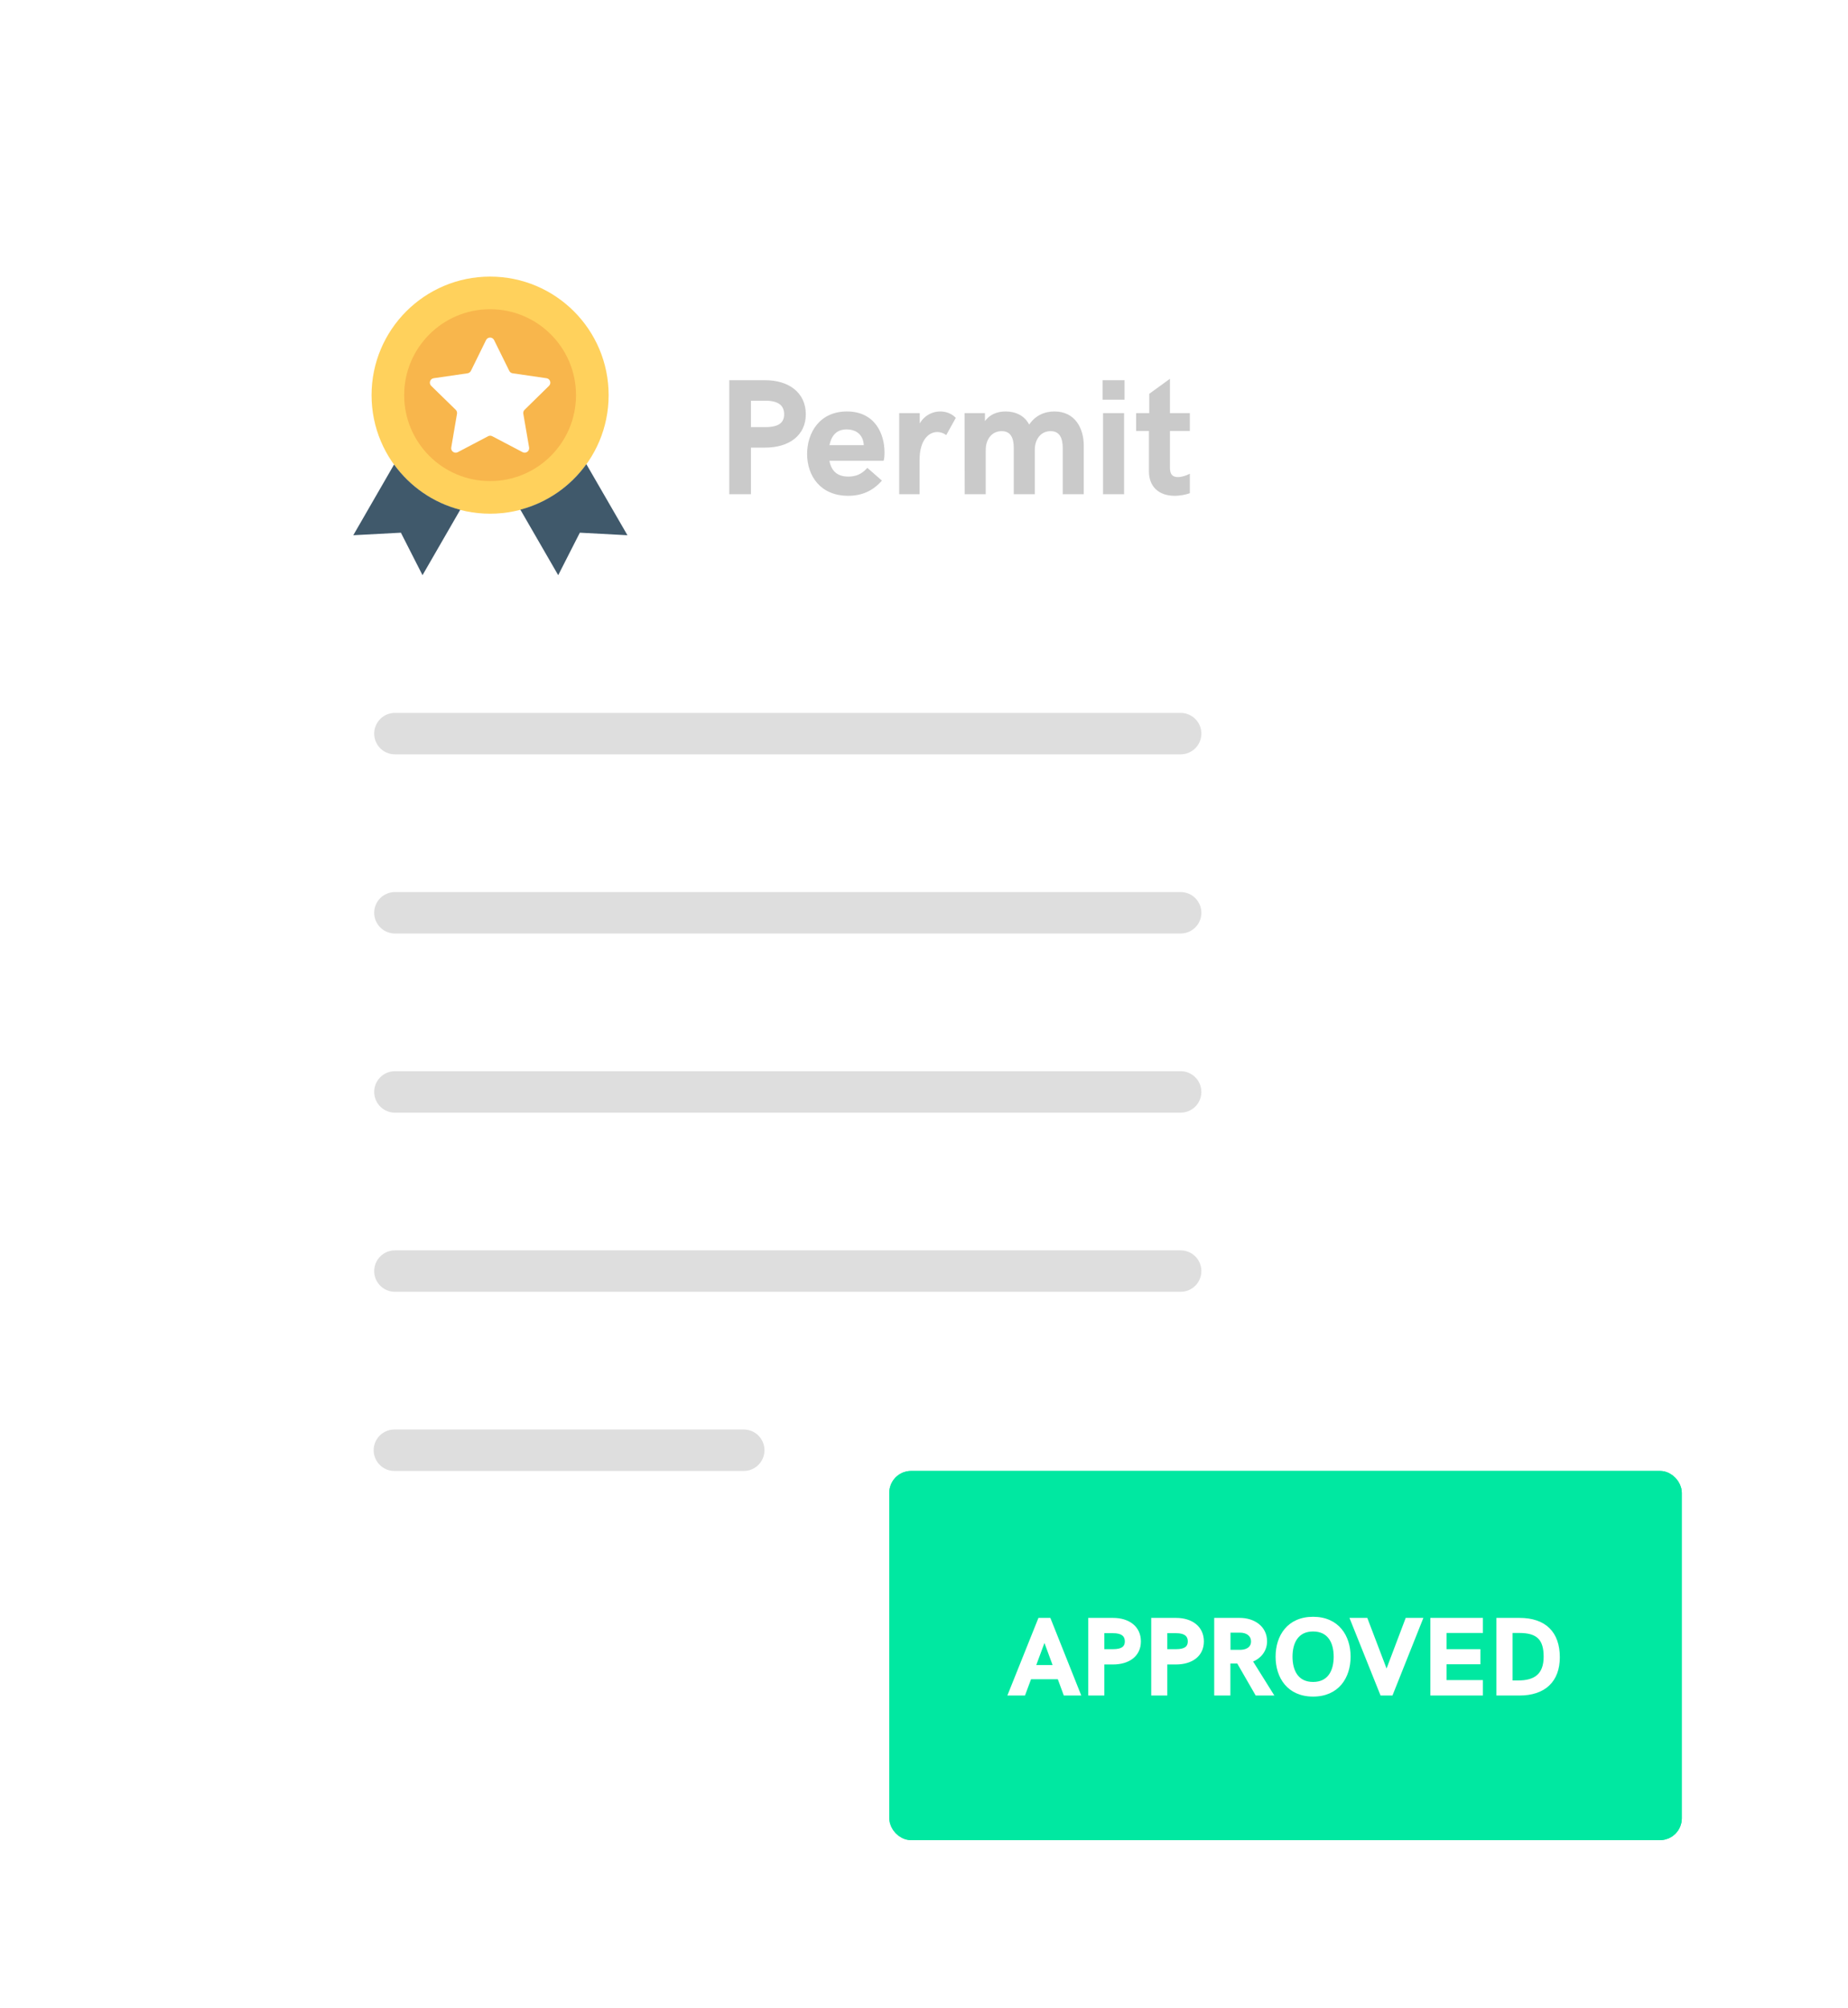 <?xml version="1.0" encoding="utf-8"?>
<svg width="451" height="490" viewBox="0 0 451 490" fill="none" xmlns="http://www.w3.org/2000/svg">
<g filter="url(#filter0_d)">
<rect x="40.853" y="41" width="300.701" height="372.169" rx="17.23" fill="white"/>
</g>
<path d="M178.177 120.392L183.067 120.392L183.067 109.021L186.773 109.021C192.361 109.021 196.456 106.207 196.456 101.085C196.456 95.904 192.361 92.974 186.773 92.974L178.177 92.974L178.177 120.392ZM183.067 104.422L183.067 97.573L186.773 97.573C190.111 97.573 191.566 98.853 191.566 101.085C191.566 103.258 190.149 104.422 186.773 104.422L183.067 104.422ZM206.992 120.78C210.252 120.78 212.833 119.635 214.948 117.287L211.688 114.435C210.33 115.948 208.778 116.492 207.031 116.492C203.985 116.492 202.588 114.784 202.18 112.242L215.491 112.242C215.588 111.971 215.666 111.175 215.666 110.379C215.666 106.052 213.473 100.6 206.682 100.6C200.123 100.6 197.174 105.722 197.174 110.768C197.174 115.987 200.317 120.78 206.992 120.78ZM202.18 108.827C202.626 106.402 203.849 104.577 206.643 104.577C208.7 104.577 210.369 105.606 210.854 107.605C210.97 107.993 211.009 108.4 211.009 108.827L202.18 108.827ZM219.644 120.392L224.223 120.392L224.223 112.203C224.223 107.275 226.533 105.218 228.745 105.218C229.501 105.218 230.219 105.451 230.86 105.878L233.014 101.997C232.082 101.046 230.743 100.6 229.463 100.6C227.289 100.6 225.097 101.919 224.262 104.267L224.262 101.007L219.644 101.007L219.644 120.392ZM235.633 120.392L240.368 120.392L240.368 109.739C240.368 107.158 241.881 105.004 244.462 105.004C246.888 105.004 247.606 106.925 247.606 109.273L247.606 120.392L252.34 120.392L252.34 109.739C252.34 107.158 253.835 105.004 256.396 105.004C258.841 105.004 259.559 106.964 259.559 109.351L259.559 120.392L264.294 120.392L264.294 108.749C264.294 104.655 262.276 100.6 257.347 100.6C254.999 100.6 252.69 101.512 251.137 104.015C249.993 101.434 247.606 100.6 245.413 100.6C243.434 100.6 241.435 101.279 240.174 103.433L240.174 101.007L235.594 101.007L235.633 120.392ZM269.281 97.34L274.248 97.34L274.248 92.974L269.281 92.974L269.281 97.34ZM269.397 120.392L274.132 120.392L274.132 101.007L269.397 101.007L269.397 120.392ZM286.647 120.78C288.064 120.78 289.461 120.47 290.179 120.198L290.179 115.91C289.539 116.22 288.471 116.608 287.482 116.608C286.24 116.608 285.328 116.065 285.328 114.202L285.328 104.966L290.179 104.966L290.179 101.007L285.328 101.007L285.328 92.818L280.671 96.195L280.671 101.007L277.469 101.007L277.469 104.966L280.593 104.966L280.593 115.036C280.593 118.568 282.864 120.78 286.647 120.78Z" fill="#CACACA"/>
<path d="M178.177 120.392L177.978 120.392L177.978 120.591L178.177 120.591L178.177 120.392ZM183.067 120.392L183.067 120.591L183.265 120.591L183.265 120.392L183.067 120.392ZM183.067 109.021L183.067 108.822L182.868 108.822L182.868 109.021L183.067 109.021ZM178.177 92.974L178.177 92.775L177.978 92.775L177.978 92.974L178.177 92.974ZM183.067 104.422L182.868 104.422L182.868 104.621L183.067 104.621L183.067 104.422ZM183.067 97.573L183.067 97.374L182.868 97.374L182.868 97.573L183.067 97.573ZM178.177 120.591L183.067 120.591L183.067 120.193L178.177 120.193L178.177 120.591ZM183.265 120.392L183.265 109.021L182.868 109.021L182.868 120.392L183.265 120.392ZM183.067 109.22L186.773 109.22L186.773 108.822L183.067 108.822L183.067 109.22ZM186.773 109.22C189.598 109.22 192.066 108.509 193.832 107.131C195.604 105.748 196.654 103.705 196.654 101.085L196.257 101.085C196.257 103.587 195.26 105.513 193.588 106.817C191.91 108.126 189.536 108.822 186.773 108.822L186.773 109.22ZM196.654 101.085C196.654 98.436 195.605 96.351 193.834 94.931C192.068 93.516 189.6 92.775 186.773 92.775L186.773 93.172C189.535 93.172 191.908 93.897 193.586 95.241C195.259 96.582 196.257 98.552 196.257 101.085L196.654 101.085ZM186.773 92.775L178.177 92.775L178.177 93.172L186.773 93.172L186.773 92.775ZM177.978 92.974L177.978 120.392L178.375 120.392L178.375 92.974L177.978 92.974ZM183.265 104.422L183.265 97.573L182.868 97.573L182.868 104.422L183.265 104.422ZM183.067 97.771L186.773 97.771L186.773 97.374L183.067 97.374L183.067 97.771ZM186.773 97.771C188.422 97.771 189.569 98.088 190.3 98.649C191.021 99.203 191.367 100.016 191.367 101.085L191.765 101.085C191.765 99.922 191.383 98.979 190.542 98.334C189.711 97.697 188.462 97.374 186.773 97.374L186.773 97.771ZM191.367 101.085C191.367 102.124 191.032 102.891 190.319 103.408C189.593 103.934 188.445 104.224 186.773 104.224L186.773 104.621C188.477 104.621 189.726 104.328 190.552 103.729C191.392 103.121 191.765 102.219 191.765 101.085L191.367 101.085ZM186.773 104.224L183.067 104.224L183.067 104.621L186.773 104.621L186.773 104.224ZM214.948 117.287L215.096 117.42L215.231 117.271L215.079 117.138L214.948 117.287ZM211.688 114.435L211.819 114.285L211.671 114.156L211.54 114.302L211.688 114.435ZM202.18 112.242L202.18 112.044L201.947 112.044L201.984 112.274L202.18 112.242ZM215.491 112.242L215.491 112.441L215.632 112.441L215.679 112.309L215.491 112.242ZM202.18 108.827L201.985 108.791L201.941 109.026L202.18 109.026L202.18 108.827ZM210.854 107.605L210.66 107.652L210.664 107.662L210.854 107.605ZM211.009 108.827L211.009 109.026L211.208 109.026L211.208 108.827L211.009 108.827ZM206.992 120.979C210.307 120.979 212.942 119.811 215.096 117.42L214.801 117.154C212.724 119.46 210.197 120.581 206.992 120.581L206.992 120.979ZM215.079 117.138L211.819 114.285L211.557 114.584L214.817 117.437L215.079 117.138ZM211.54 114.302C210.224 115.769 208.728 116.293 207.031 116.293L207.031 116.691C208.827 116.691 210.436 116.128 211.836 114.568L211.54 114.302ZM207.031 116.293C205.547 116.293 204.489 115.878 203.753 115.176C203.014 114.472 202.576 113.456 202.376 112.211L201.984 112.274C202.192 113.571 202.656 114.679 203.479 115.464C204.305 116.252 205.469 116.691 207.031 116.691L207.031 116.293ZM202.18 112.441L215.491 112.441L215.491 112.044L202.18 112.044L202.18 112.441ZM215.679 112.309C215.736 112.147 215.782 111.858 215.813 111.526C215.845 111.187 215.865 110.783 215.865 110.379L215.467 110.379C215.467 110.771 215.448 111.163 215.417 111.489C215.386 111.822 215.344 112.066 215.304 112.175L215.679 112.309ZM215.865 110.379C215.865 108.187 215.31 105.697 213.881 103.749C212.445 101.793 210.139 100.401 206.682 100.401L206.682 100.798C210.016 100.798 212.202 102.133 213.561 103.984C214.926 105.845 215.467 108.245 215.467 110.379L215.865 110.379ZM206.682 100.401C203.345 100.401 200.91 101.707 199.314 103.666C197.722 105.62 196.975 108.209 196.975 110.768L197.372 110.768C197.372 108.281 198.1 105.786 199.622 103.917C201.14 102.054 203.46 100.798 206.682 100.798L206.682 100.401ZM196.975 110.768C196.975 113.415 197.772 115.968 199.43 117.862C201.092 119.76 203.603 120.979 206.992 120.979L206.992 120.581C203.706 120.581 201.308 119.404 199.729 117.6C198.147 115.793 197.372 113.339 197.372 110.768L196.975 110.768ZM202.375 108.863C202.595 107.67 203.002 106.649 203.676 105.928C204.345 105.214 205.294 104.776 206.643 104.776L206.643 104.379C205.198 104.379 204.139 104.853 203.386 105.657C202.639 106.455 202.211 107.559 201.985 108.791L202.375 108.863ZM206.643 104.776C208.63 104.776 210.202 105.762 210.661 107.651L211.047 107.558C210.535 105.45 208.77 104.379 206.643 104.379L206.643 104.776ZM210.664 107.662C210.772 108.025 210.81 108.412 210.81 108.827L211.208 108.827C211.208 108.389 211.168 107.96 211.044 107.547L210.664 107.662ZM211.009 108.628L202.18 108.628L202.18 109.026L211.009 109.026L211.009 108.628ZM219.644 120.392L219.445 120.392L219.445 120.591L219.644 120.591L219.644 120.392ZM224.223 120.392L224.223 120.591L224.422 120.591L224.422 120.392L224.223 120.392ZM230.86 105.878L230.75 106.043L230.929 106.162L231.034 105.974L230.86 105.878ZM233.014 101.997L233.187 102.093L233.259 101.964L233.156 101.858L233.014 101.997ZM224.262 104.267L224.064 104.267L224.45 104.334L224.262 104.267ZM224.262 101.007L224.461 101.007L224.461 100.808L224.262 100.808L224.262 101.007ZM219.644 101.007L219.644 100.808L219.445 100.808L219.445 101.007L219.644 101.007ZM219.644 120.591L224.223 120.591L224.223 120.193L219.644 120.193L219.644 120.591ZM224.422 120.392L224.422 112.203L224.025 112.203L224.025 120.392L224.422 120.392ZM224.422 112.203C224.422 109.768 224.993 108.068 225.813 106.982C226.631 105.899 227.704 105.417 228.745 105.417L228.745 105.019C227.573 105.019 226.385 105.565 225.496 106.743C224.609 107.917 224.025 109.71 224.025 112.203L224.422 112.203ZM228.745 105.417C229.459 105.417 230.139 105.636 230.75 106.043L230.97 105.712C230.3 105.265 229.544 105.019 228.745 105.019L228.745 105.417ZM231.034 105.974L233.187 102.093L232.84 101.9L230.686 105.781L231.034 105.974ZM233.156 101.858C232.18 100.861 230.786 100.401 229.463 100.401L229.463 100.798C230.701 100.798 231.985 101.23 232.872 102.136L233.156 101.858ZM229.463 100.401C227.212 100.401 224.94 101.767 224.075 104.2L224.45 104.334C225.253 102.071 227.366 100.798 229.463 100.798L229.463 100.401ZM224.461 104.267L224.461 101.007L224.064 101.007L224.064 104.267L224.461 104.267ZM224.262 100.808L219.644 100.808L219.644 101.206L224.262 101.206L224.262 100.808ZM219.445 101.007L219.445 120.392L219.843 120.392L219.843 101.007L219.445 101.007ZM235.633 120.392L235.435 120.392L235.435 120.591L235.633 120.591L235.633 120.392ZM240.368 120.392L240.368 120.591L240.567 120.591L240.567 120.392L240.368 120.392ZM247.606 120.392L247.407 120.392L247.407 120.591L247.606 120.591L247.606 120.392ZM252.34 120.392L252.34 120.591L252.539 120.591L252.539 120.392L252.34 120.392ZM259.559 120.392L259.36 120.392L259.36 120.591L259.559 120.591L259.559 120.392ZM264.294 120.392L264.294 120.591L264.492 120.591L264.492 120.392L264.294 120.392ZM251.137 104.015L250.956 104.095L251.108 104.439L251.306 104.119L251.137 104.015ZM240.174 103.433L239.975 103.433L239.975 104.165L240.345 103.533L240.174 103.433ZM240.174 101.007L240.373 101.007L240.373 100.808L240.174 100.808L240.174 101.007ZM235.594 101.007L235.594 100.808L235.395 100.808L235.396 101.007L235.594 101.007ZM235.633 120.591L240.368 120.591L240.368 120.193L235.633 120.193L235.633 120.591ZM240.567 120.392L240.567 109.739L240.169 109.739L240.169 120.392L240.567 120.392ZM240.567 109.739C240.567 108.486 240.934 107.349 241.601 106.529C242.265 105.714 243.233 105.203 244.462 105.203L244.462 104.806C243.111 104.806 242.031 105.372 241.293 106.278C240.558 107.181 240.169 108.412 240.169 109.739L240.567 109.739ZM244.462 105.203C245.612 105.203 246.332 105.653 246.775 106.364C247.228 107.09 247.407 108.113 247.407 109.273L247.804 109.273C247.804 108.086 247.624 106.974 247.112 106.153C246.59 105.317 245.738 104.806 244.462 104.806L244.462 105.203ZM247.407 109.273L247.407 120.392L247.804 120.392L247.804 109.273L247.407 109.273ZM247.606 120.591L252.34 120.591L252.34 120.193L247.606 120.193L247.606 120.591ZM252.539 120.392L252.539 109.739L252.142 109.739L252.142 120.392L252.539 120.392ZM252.539 109.739C252.539 108.485 252.902 107.348 253.562 106.529C254.219 105.713 255.177 105.203 256.396 105.203L256.396 104.806C255.054 104.806 253.984 105.372 253.253 106.279C252.526 107.182 252.142 108.412 252.142 109.739L252.539 109.739ZM256.396 105.203C257.554 105.203 258.279 105.661 258.725 106.387C259.181 107.128 259.36 108.171 259.36 109.351L259.758 109.351C259.758 108.144 259.577 107.013 259.064 106.179C258.54 105.327 257.682 104.806 256.396 104.806L256.396 105.203ZM259.36 109.351L259.36 120.392L259.758 120.392L259.758 109.351L259.36 109.351ZM259.559 120.591L264.294 120.591L264.294 120.193L259.559 120.193L259.559 120.591ZM264.492 120.392L264.492 108.749L264.095 108.749L264.095 120.392L264.492 120.392ZM264.492 108.749C264.492 106.673 263.981 104.591 262.829 103.022C261.67 101.444 259.874 100.401 257.347 100.401L257.347 100.798C259.749 100.798 261.426 101.783 262.508 103.257C263.597 104.739 264.095 106.731 264.095 108.749L264.492 108.749ZM257.347 100.401C254.942 100.401 252.563 101.339 250.969 103.91L251.306 104.119C252.817 101.684 255.056 100.798 257.347 100.798L257.347 100.401ZM251.319 103.934C250.131 101.256 247.653 100.401 245.413 100.401L245.413 100.798C247.559 100.798 249.854 101.612 250.956 104.095L251.319 103.934ZM245.413 100.401C243.386 100.401 241.309 101.1 240.002 103.332L240.345 103.533C241.561 101.457 243.482 100.798 245.413 100.798L245.413 100.401ZM240.373 103.433L240.373 101.007L239.975 101.007L239.975 103.433L240.373 103.433ZM240.174 100.808L235.594 100.808L235.594 101.206L240.174 101.206L240.174 100.808ZM235.396 101.007L235.435 120.392L235.832 120.392L235.793 101.007L235.396 101.007ZM269.281 97.34L269.082 97.34L269.082 97.538L269.281 97.538L269.281 97.34ZM274.248 97.34L274.248 97.538L274.447 97.538L274.447 97.34L274.248 97.34ZM274.248 92.974L274.447 92.974L274.447 92.775L274.248 92.775L274.248 92.974ZM269.281 92.974L269.281 92.775L269.082 92.775L269.082 92.974L269.281 92.974ZM269.397 120.392L269.198 120.392L269.198 120.591L269.397 120.591L269.397 120.392ZM274.132 120.392L274.132 120.591L274.33 120.591L274.33 120.392L274.132 120.392ZM274.132 101.007L274.33 101.007L274.33 100.808L274.132 100.808L274.132 101.007ZM269.397 101.007L269.397 100.808L269.198 100.808L269.198 101.007L269.397 101.007ZM269.281 97.538L274.248 97.538L274.248 97.141L269.281 97.141L269.281 97.538ZM274.447 97.34L274.447 92.974L274.049 92.974L274.049 97.34L274.447 97.34ZM274.248 92.775L269.281 92.775L269.281 93.172L274.248 93.172L274.248 92.775ZM269.082 92.974L269.082 97.34L269.479 97.34L269.479 92.974L269.082 92.974ZM269.397 120.591L274.132 120.591L274.132 120.193L269.397 120.193L269.397 120.591ZM274.33 120.392L274.33 101.007L273.933 101.007L273.933 120.392L274.33 120.392ZM274.132 100.808L269.397 100.808L269.397 101.206L274.132 101.206L274.132 100.808ZM269.198 101.007L269.198 120.392L269.596 120.392L269.596 101.007L269.198 101.007ZM290.179 120.198L290.249 120.384L290.378 120.335L290.378 120.198L290.179 120.198ZM290.179 115.91L290.378 115.91L290.378 115.593L290.092 115.731L290.179 115.91ZM285.328 104.966L285.328 104.767L285.129 104.767L285.129 104.966L285.328 104.966ZM290.179 104.966L290.179 105.164L290.378 105.164L290.378 104.966L290.179 104.966ZM290.179 101.007L290.378 101.007L290.378 100.808L290.179 100.808L290.179 101.007ZM285.328 101.007L285.129 101.007L285.129 101.206L285.328 101.206L285.328 101.007ZM285.328 92.818L285.527 92.818L285.527 92.429L285.211 92.657L285.328 92.818ZM280.671 96.195L280.554 96.034L280.472 96.093L280.472 96.195L280.671 96.195ZM280.671 101.007L280.671 101.206L280.87 101.206L280.87 101.007L280.671 101.007ZM277.469 101.007L277.469 100.808L277.27 100.808L277.27 101.007L277.469 101.007ZM277.469 104.966L277.27 104.966L277.27 105.164L277.469 105.164L277.469 104.966ZM280.593 104.966L280.792 104.966L280.792 104.767L280.593 104.767L280.593 104.966ZM286.647 120.979C288.088 120.979 289.509 120.664 290.249 120.384L290.109 120.012C289.414 120.275 288.04 120.581 286.647 120.581L286.647 120.979ZM290.378 120.198L290.378 115.91L289.98 115.91L289.98 120.198L290.378 120.198ZM290.092 115.731C289.464 116.036 288.428 116.41 287.482 116.41L287.482 116.807C288.515 116.807 289.614 116.405 290.266 116.088L290.092 115.731ZM287.482 116.41C286.886 116.41 286.408 116.279 286.077 115.961C285.747 115.644 285.527 115.104 285.527 114.202L285.129 114.202C285.129 115.163 285.364 115.826 285.801 116.247C286.237 116.666 286.836 116.807 287.482 116.807L287.482 116.41ZM285.527 114.202L285.527 104.966L285.129 104.966L285.129 114.202L285.527 114.202ZM285.328 105.164L290.179 105.164L290.179 104.767L285.328 104.767L285.328 105.164ZM290.378 104.966L290.378 101.007L289.98 101.007L289.98 104.966L290.378 104.966ZM290.179 100.808L285.328 100.808L285.328 101.206L290.179 101.206L290.179 100.808ZM285.527 101.007L285.527 92.818L285.129 92.818L285.129 101.007L285.527 101.007ZM285.211 92.657L280.554 96.034L280.788 96.356L285.445 92.979L285.211 92.657ZM280.472 96.195L280.472 101.007L280.87 101.007L280.87 96.195L280.472 96.195ZM280.671 100.808L277.469 100.808L277.469 101.206L280.671 101.206L280.671 100.808ZM277.27 101.007L277.27 104.966L277.668 104.966L277.668 101.007L277.27 101.007ZM277.469 105.164L280.593 105.164L280.593 104.767L277.469 104.767L277.469 105.164ZM280.395 104.966L280.395 115.036L280.792 115.036L280.792 104.966L280.395 104.966ZM280.395 115.036C280.395 116.846 280.977 118.338 282.064 119.376C283.15 120.414 284.717 120.979 286.647 120.979L286.647 120.581C284.794 120.581 283.334 120.04 282.339 119.089C281.344 118.139 280.792 116.759 280.792 115.036L280.395 115.036Z" fill="#CACACA"/>
<line x1="96.376" y1="179.01" x2="288.134" y2="179.01" stroke="#DEDEDE" stroke-width="10.111" stroke-linecap="round"/>
<line x1="96.376" y1="222.724" x2="288.134" y2="222.724" stroke="#DEDEDE" stroke-width="10.111" stroke-linecap="round"/>
<line x1="96.376" y1="266.438" x2="288.134" y2="266.438" stroke="#DEDEDE" stroke-width="10.111" stroke-linecap="round"/>
<line x1="96.376" y1="310.152" x2="288.134" y2="310.152" stroke="#DEDEDE" stroke-width="10.111" stroke-linecap="round"/>
<line x1="96.246" y1="353.867" x2="181.512" y2="353.867" stroke="#DEDEDE" stroke-width="10.111" stroke-linecap="round"/>
<g filter="url(#filter1_d)">
<rect x="217.035" y="358.922" width="193.402" height="90.078" rx="5.299" fill="#00E8A1"/>
<rect x="219.684" y="361.572" width="188.104" height="84.779" rx="2.649" stroke="#00E8A1" stroke-width="5.299"/>
</g>
<path d="M246.333 413.39L249.916 413.39L251.391 409.418L258.389 409.418L259.851 413.39L263.396 413.39L256.113 395.111L253.655 395.111L246.333 413.39ZM252.426 406.611L254.897 399.936L257.354 406.611L252.426 406.611ZM265.918 413.39L269.178 413.39L269.178 405.809L271.649 405.809C275.375 405.809 278.104 403.933 278.104 400.518C278.104 397.064 275.375 395.111 271.649 395.111L265.918 395.111L265.918 413.39ZM269.178 402.743L269.178 398.177L271.649 398.177C273.874 398.177 274.844 399.031 274.844 400.518C274.844 401.967 273.9 402.743 271.649 402.743L269.178 402.743ZM281.287 413.39L284.547 413.39L284.547 405.809L287.017 405.809C290.743 405.809 293.473 403.933 293.473 400.518C293.473 397.064 290.743 395.111 287.017 395.111L281.287 395.111L281.287 413.39ZM284.547 402.743L284.547 398.177L287.017 398.177C289.242 398.177 290.213 399.031 290.213 400.518C290.213 401.967 289.268 402.743 287.017 402.743L284.547 402.743ZM296.655 413.39L299.941 413.39L299.941 405.576L301.079 405.576L302.14 405.576L306.642 413.39L310.406 413.39L305.322 405.253C307.392 404.541 308.893 402.795 308.893 400.492C308.893 397.064 305.982 395.111 302.567 395.111L296.655 395.111L296.655 413.39ZM299.967 402.898L299.967 398.047L302.593 398.047C304.468 398.047 305.646 399.031 305.646 400.544C305.646 401.915 304.611 402.821 302.864 402.898L299.967 402.898ZM320.458 413.648C326.499 413.648 329.28 409.224 329.28 404.244C329.28 399.263 326.499 394.839 320.458 394.839C314.416 394.839 311.635 399.263 311.635 404.244C311.635 409.224 314.416 413.648 320.458 413.648ZM320.458 410.738C316.538 410.738 315.102 407.698 315.102 404.244C315.102 400.803 316.538 397.763 320.458 397.763C324.377 397.763 325.813 400.803 325.813 404.244C325.813 407.698 324.377 410.738 320.458 410.738ZM343.29 395.111L338.387 408.06L333.459 395.111L329.824 395.111L337.145 413.39L339.603 413.39L346.886 395.111L343.29 395.111ZM349.409 413.39L361.569 413.39L361.569 410.285L352.695 410.285L352.695 405.757L360.961 405.757L360.961 402.743L352.695 402.743L352.695 398.125L361.569 398.125L361.569 395.111L349.409 395.111L349.409 413.39ZM365.528 413.39L370.806 413.39C376.95 413.39 380.34 410.078 380.34 404.386C380.34 398.448 377.054 395.111 370.832 395.111L365.528 395.111L365.528 413.39ZM368.813 410.376L368.813 398.125L370.78 398.125C375.282 398.125 377.054 399.91 377.054 404.244C377.054 408.81 374.518 410.376 370.482 410.376L368.813 410.376Z" fill="white"/>
<path d="M246.333 413.39L246.025 413.267L245.843 413.721L246.333 413.721L246.333 413.39ZM249.916 413.39L249.916 413.721L250.146 413.721L250.227 413.505L249.916 413.39ZM251.391 409.418L251.391 409.087L251.161 409.087L251.08 409.303L251.391 409.418ZM258.389 409.418L258.7 409.304L258.62 409.087L258.389 409.087L258.389 409.418ZM259.851 413.39L259.54 413.504L259.62 413.721L259.851 413.721L259.851 413.39ZM263.396 413.39L263.396 413.721L263.884 413.721L263.703 413.267L263.396 413.39ZM256.113 395.111L256.42 394.988L256.337 394.78L256.113 394.78L256.113 395.111ZM253.655 395.111L253.655 394.78L253.431 394.78L253.347 394.988L253.655 395.111ZM252.426 406.611L252.115 406.496L251.95 406.942L252.426 406.942L252.426 406.611ZM254.897 399.936L255.207 399.822L254.897 398.98L254.586 399.821L254.897 399.936ZM257.354 406.611L257.354 406.942L257.829 406.942L257.665 406.497L257.354 406.611ZM246.333 413.721L249.916 413.721L249.916 413.059L246.333 413.059L246.333 413.721ZM250.227 413.505L251.701 409.534L251.08 409.303L249.606 413.274L250.227 413.505ZM251.391 409.75L258.389 409.75L258.389 409.087L251.391 409.087L251.391 409.75ZM258.079 409.533L259.54 413.504L260.162 413.275L258.7 409.304L258.079 409.533ZM259.851 413.721L263.396 413.721L263.396 413.059L259.851 413.059L259.851 413.721ZM263.703 413.267L256.42 394.988L255.805 395.233L263.088 413.512L263.703 413.267ZM256.113 394.78L253.655 394.78L253.655 395.442L256.113 395.442L256.113 394.78ZM253.347 394.988L246.025 413.267L246.64 413.513L253.962 395.234L253.347 394.988ZM252.736 406.726L255.207 400.051L254.586 399.821L252.115 406.496L252.736 406.726ZM254.586 400.05L257.044 406.726L257.665 406.497L255.207 399.822L254.586 400.05ZM257.354 406.28L252.426 406.28L252.426 406.942L257.354 406.942L257.354 406.28ZM265.918 413.39L265.587 413.39L265.587 413.721L265.918 413.721L265.918 413.39ZM269.178 413.39L269.178 413.721L269.509 413.721L269.509 413.39L269.178 413.39ZM269.178 405.809L269.178 405.478L268.847 405.478L268.847 405.809L269.178 405.809ZM265.918 395.111L265.918 394.78L265.587 394.78L265.587 395.111L265.918 395.111ZM269.178 402.743L268.847 402.743L268.847 403.074L269.178 403.074L269.178 402.743ZM269.178 398.177L269.178 397.846L268.847 397.846L268.847 398.177L269.178 398.177ZM265.918 413.721L269.178 413.721L269.178 413.059L265.918 413.059L265.918 413.721ZM269.509 413.39L269.509 405.809L268.847 405.809L268.847 413.39L269.509 413.39ZM269.178 406.14L271.649 406.14L271.649 405.478L269.178 405.478L269.178 406.14ZM271.649 406.14C273.563 406.14 275.256 405.659 276.478 404.705C277.709 403.745 278.435 402.324 278.435 400.518L277.773 400.518C277.773 402.128 277.135 403.352 276.07 404.183C274.996 405.021 273.461 405.478 271.649 405.478L271.649 406.14ZM278.435 400.518C278.435 398.695 277.711 397.246 276.481 396.261C275.259 395.282 273.566 394.78 271.649 394.78L271.649 395.442C273.458 395.442 274.992 395.916 276.067 396.778C277.133 397.632 277.773 398.887 277.773 400.518L278.435 400.518ZM271.649 394.78L265.918 394.78L265.918 395.442L271.649 395.442L271.649 394.78ZM265.587 395.111L265.587 413.39L266.249 413.39L266.249 395.111L265.587 395.111ZM269.509 402.743L269.509 398.177L268.847 398.177L268.847 402.743L269.509 402.743ZM269.178 398.508L271.649 398.508L271.649 397.846L269.178 397.846L269.178 398.508ZM271.649 398.508C272.729 398.508 273.442 398.717 273.88 399.052C274.301 399.375 274.513 399.852 274.513 400.518L275.175 400.518C275.175 399.696 274.903 399.003 274.283 398.527C273.679 398.064 272.795 397.846 271.649 397.846L271.649 398.508ZM274.513 400.518C274.513 401.163 274.308 401.607 273.896 401.906C273.462 402.221 272.748 402.412 271.649 402.412L271.649 403.074C272.801 403.074 273.684 402.878 274.285 402.442C274.908 401.991 275.175 401.322 275.175 400.518L274.513 400.518ZM271.649 402.412L269.178 402.412L269.178 403.074L271.649 403.074L271.649 402.412ZM281.287 413.39L280.955 413.39L280.955 413.721L281.287 413.721L281.287 413.39ZM284.547 413.39L284.547 413.721L284.878 413.721L284.878 413.39L284.547 413.39ZM284.547 405.809L284.547 405.478L284.215 405.478L284.215 405.809L284.547 405.809ZM281.287 395.111L281.287 394.78L280.955 394.78L280.955 395.111L281.287 395.111ZM284.547 402.743L284.215 402.743L284.215 403.074L284.547 403.074L284.547 402.743ZM284.547 398.177L284.547 397.846L284.215 397.846L284.215 398.177L284.547 398.177ZM281.287 413.721L284.547 413.721L284.547 413.059L281.287 413.059L281.287 413.721ZM284.878 413.39L284.878 405.809L284.215 405.809L284.215 413.39L284.878 413.39ZM284.547 406.14L287.017 406.14L287.017 405.478L284.547 405.478L284.547 406.14ZM287.017 406.14C288.931 406.14 290.624 405.659 291.846 404.705C293.077 403.745 293.804 402.324 293.804 400.518L293.141 400.518C293.141 402.128 292.503 403.352 291.438 404.183C290.364 405.021 288.829 405.478 287.017 405.478L287.017 406.14ZM293.804 400.518C293.804 398.695 293.079 397.246 291.849 396.261C290.628 395.282 288.934 394.78 287.017 394.78L287.017 395.442C288.826 395.442 290.36 395.916 291.435 396.778C292.501 397.632 293.141 398.887 293.141 400.518L293.804 400.518ZM287.017 394.78L281.287 394.78L281.287 395.442L287.017 395.442L287.017 394.78ZM280.955 395.111L280.955 413.39L281.618 413.39L281.618 395.111L280.955 395.111ZM284.878 402.743L284.878 398.177L284.215 398.177L284.215 402.743L284.878 402.743ZM284.547 398.508L287.017 398.508L287.017 397.846L284.547 397.846L284.547 398.508ZM287.017 398.508C288.097 398.508 288.81 398.717 289.248 399.052C289.669 399.375 289.881 399.852 289.881 400.518L290.544 400.518C290.544 399.696 290.271 399.003 289.651 398.527C289.047 398.064 288.163 397.846 287.017 397.846L287.017 398.508ZM289.881 400.518C289.881 401.163 289.677 401.607 289.265 401.906C288.831 402.221 288.116 402.412 287.017 402.412L287.017 403.074C288.17 403.074 289.053 402.878 289.653 402.442C290.276 401.991 290.544 401.322 290.544 400.518L289.881 400.518ZM287.017 402.412L284.547 402.412L284.547 403.074L287.017 403.074L287.017 402.412ZM296.655 413.39L296.324 413.39L296.324 413.721L296.655 413.721L296.655 413.39ZM299.941 413.39L299.941 413.721L300.272 413.721L300.272 413.39L299.941 413.39ZM299.941 405.576L299.941 405.245L299.61 405.245L299.61 405.576L299.941 405.576ZM302.14 405.576L302.427 405.411L302.331 405.245L302.14 405.245L302.14 405.576ZM306.642 413.39L306.355 413.555L306.45 413.721L306.642 413.721L306.642 413.39ZM310.406 413.39L310.406 413.721L311.004 413.721L310.687 413.214L310.406 413.39ZM305.322 405.253L305.215 404.94L304.821 405.075L305.041 405.428L305.322 405.253ZM296.655 395.111L296.655 394.78L296.324 394.78L296.324 395.111L296.655 395.111ZM299.967 402.898L299.635 402.898L299.635 403.23L299.967 403.23L299.967 402.898ZM299.967 398.047L299.967 397.716L299.635 397.716L299.635 398.047L299.967 398.047ZM302.864 402.898L302.864 403.23L302.872 403.23L302.879 403.229L302.864 402.898ZM296.655 413.721L299.941 413.721L299.941 413.059L296.655 413.059L296.655 413.721ZM300.272 413.39L300.272 405.576L299.61 405.576L299.61 413.39L300.272 413.39ZM299.941 405.907L301.079 405.907L301.079 405.245L299.941 405.245L299.941 405.907ZM301.079 405.907L302.14 405.907L302.14 405.245L301.079 405.245L301.079 405.907ZM301.853 405.742L306.355 413.555L306.929 413.224L302.427 405.411L301.853 405.742ZM306.642 413.721L310.406 413.721L310.406 413.059L306.642 413.059L306.642 413.721ZM310.687 413.214L305.603 405.077L305.041 405.428L310.125 413.565L310.687 413.214ZM305.43 405.566C307.611 404.816 309.224 402.959 309.224 400.492L308.561 400.492C308.561 402.631 307.173 404.266 305.215 404.94L305.43 405.566ZM309.224 400.492C309.224 398.674 308.448 397.234 307.216 396.257C305.992 395.285 304.334 394.78 302.567 394.78L302.567 395.442C304.215 395.442 305.719 395.914 306.804 396.775C307.882 397.631 308.561 398.882 308.561 400.492L309.224 400.492ZM302.567 394.78L296.655 394.78L296.655 395.442L302.567 395.442L302.567 394.78ZM296.324 395.111L296.324 413.39L296.986 413.39L296.986 395.111L296.324 395.111ZM300.298 402.898L300.298 398.047L299.635 398.047L299.635 402.898L300.298 402.898ZM299.967 398.379L302.593 398.379L302.593 397.716L299.967 397.716L299.967 398.379ZM302.593 398.379C303.476 398.379 304.158 398.61 304.612 398.984C305.06 399.352 305.314 399.88 305.314 400.544L305.977 400.544C305.977 399.694 305.643 398.974 305.033 398.472C304.43 397.976 303.585 397.716 302.593 397.716L302.593 398.379ZM305.314 400.544C305.314 401.139 305.093 401.614 304.695 401.955C304.289 402.301 303.672 402.531 302.85 402.568L302.879 403.229C303.803 403.188 304.577 402.927 305.125 402.458C305.68 401.984 305.977 401.32 305.977 400.544L305.314 400.544ZM302.864 402.567L299.967 402.567L299.967 403.23L302.864 403.23L302.864 402.567ZM320.458 413.98C323.567 413.98 325.869 412.837 327.388 411.027C328.9 409.225 329.611 406.792 329.611 404.244L328.949 404.244C328.949 406.676 328.27 408.946 326.881 410.601C325.499 412.248 323.39 413.317 320.458 413.317L320.458 413.98ZM329.611 404.244C329.611 401.696 328.9 399.263 327.388 397.461C325.869 395.65 323.567 394.508 320.458 394.508L320.458 395.17C323.39 395.17 325.499 396.24 326.881 397.887C328.27 399.542 328.949 401.811 328.949 404.244L329.611 404.244ZM320.458 394.508C317.348 394.508 315.046 395.65 313.527 397.461C312.015 399.263 311.304 401.696 311.304 404.244L311.966 404.244C311.966 401.811 312.646 399.542 314.035 397.887C315.416 396.24 317.526 395.17 320.458 395.17L320.458 394.508ZM311.304 404.244C311.304 406.792 312.015 409.225 313.527 411.027C315.046 412.837 317.348 413.98 320.458 413.98L320.458 413.317C317.526 413.317 315.416 412.248 314.035 410.601C312.646 408.946 311.966 406.676 311.966 404.244L311.304 404.244ZM320.458 410.407C318.596 410.407 317.362 409.692 316.58 408.594C315.785 407.479 315.433 405.933 315.433 404.244L314.771 404.244C314.771 406.009 315.137 407.71 316.04 408.978C316.956 410.264 318.399 411.069 320.458 411.069L320.458 410.407ZM315.433 404.244C315.433 402.562 315.785 401.019 316.58 399.905C317.362 398.809 318.596 398.094 320.458 398.094L320.458 397.432C318.399 397.432 316.956 398.237 316.04 399.521C315.137 400.787 314.771 402.485 314.771 404.244L315.433 404.244ZM320.458 398.094C322.319 398.094 323.554 398.809 324.336 399.905C325.13 401.019 325.482 402.562 325.482 404.244L326.144 404.244C326.144 402.485 325.779 400.787 324.875 399.521C323.959 398.237 322.516 397.432 320.458 397.432L320.458 398.094ZM325.482 404.244C325.482 405.933 325.13 407.479 324.336 408.594C323.554 409.692 322.319 410.407 320.458 410.407L320.458 411.069C322.516 411.069 323.959 410.264 324.875 408.978C325.779 407.71 326.144 406.009 326.144 404.244L325.482 404.244ZM343.29 395.111L343.29 394.78L343.061 394.78L342.98 394.994L343.29 395.111ZM338.387 408.06L338.078 408.178L338.388 408.993L338.697 408.177L338.387 408.06ZM333.459 395.111L333.768 394.993L333.687 394.78L333.459 394.78L333.459 395.111ZM329.824 395.111L329.824 394.78L329.334 394.78L329.516 395.234L329.824 395.111ZM337.145 413.39L336.838 413.513L336.921 413.721L337.145 413.721L337.145 413.39ZM339.603 413.39L339.603 413.721L339.828 413.721L339.911 413.512L339.603 413.39ZM346.886 395.111L347.194 395.233L347.375 394.78L346.886 394.78L346.886 395.111ZM342.98 394.994L338.078 407.943L338.697 408.177L343.6 395.228L342.98 394.994ZM338.697 407.942L333.768 394.993L333.149 395.229L338.078 408.178L338.697 407.942ZM333.459 394.78L329.824 394.78L329.824 395.442L333.459 395.442L333.459 394.78ZM329.516 395.234L336.838 413.513L337.453 413.267L330.131 394.988L329.516 395.234ZM337.145 413.721L339.603 413.721L339.603 413.059L337.145 413.059L337.145 413.721ZM339.911 413.512L347.194 395.233L346.579 394.988L339.296 413.267L339.911 413.512ZM346.886 394.78L343.29 394.78L343.29 395.442L346.886 395.442L346.886 394.78ZM349.409 413.39L349.078 413.39L349.078 413.721L349.409 413.721L349.409 413.39ZM361.569 413.39L361.569 413.721L361.9 413.721L361.9 413.39L361.569 413.39ZM361.569 410.285L361.9 410.285L361.9 409.954L361.569 409.954L361.569 410.285ZM352.695 410.285L352.364 410.285L352.364 410.616L352.695 410.616L352.695 410.285ZM352.695 405.757L352.695 405.426L352.364 405.426L352.364 405.757L352.695 405.757ZM360.961 405.757L360.961 406.089L361.292 406.089L361.292 405.757L360.961 405.757ZM360.961 402.743L361.292 402.743L361.292 402.412L360.961 402.412L360.961 402.743ZM352.695 402.743L352.364 402.743L352.364 403.074L352.695 403.074L352.695 402.743ZM352.695 398.125L352.695 397.794L352.364 397.794L352.364 398.125L352.695 398.125ZM361.569 398.125L361.569 398.456L361.9 398.456L361.9 398.125L361.569 398.125ZM361.569 395.111L361.9 395.111L361.9 394.78L361.569 394.78L361.569 395.111ZM349.409 395.111L349.409 394.78L349.078 394.78L349.078 395.111L349.409 395.111ZM349.409 413.721L361.569 413.721L361.569 413.059L349.409 413.059L349.409 413.721ZM361.9 413.39L361.9 410.285L361.238 410.285L361.238 413.39L361.9 413.39ZM361.569 409.954L352.695 409.954L352.695 410.616L361.569 410.616L361.569 409.954ZM353.026 410.285L353.026 405.757L352.364 405.757L352.364 410.285L353.026 410.285ZM352.695 406.089L360.961 406.089L360.961 405.426L352.695 405.426L352.695 406.089ZM361.292 405.757L361.292 402.743L360.63 402.743L360.63 405.757L361.292 405.757ZM360.961 402.412L352.695 402.412L352.695 403.074L360.961 403.074L360.961 402.412ZM353.026 402.743L353.026 398.125L352.364 398.125L352.364 402.743L353.026 402.743ZM352.695 398.456L361.569 398.456L361.569 397.794L352.695 397.794L352.695 398.456ZM361.9 398.125L361.9 395.111L361.238 395.111L361.238 398.125L361.9 398.125ZM361.569 394.78L349.409 394.78L349.409 395.442L361.569 395.442L361.569 394.78ZM349.078 395.111L349.078 413.39L349.74 413.39L349.74 395.111L349.078 395.111ZM365.528 413.39L365.196 413.39L365.196 413.721L365.528 413.721L365.528 413.39ZM365.528 395.111L365.528 394.78L365.196 394.78L365.196 395.111L365.528 395.111ZM368.813 410.376L368.482 410.376L368.482 410.707L368.813 410.707L368.813 410.376ZM368.813 398.125L368.813 397.794L368.482 397.794L368.482 398.125L368.813 398.125ZM365.528 413.721L370.806 413.721L370.806 413.059L365.528 413.059L365.528 413.721ZM370.806 413.721C373.935 413.721 376.411 412.877 378.105 411.262C379.802 409.645 380.671 407.298 380.671 404.386L380.008 404.386C380.008 407.166 379.182 409.321 377.648 410.783C376.112 412.247 373.821 413.059 370.806 413.059L370.806 413.721ZM380.671 404.386C380.671 401.358 379.832 398.943 378.151 397.286C376.472 395.63 374 394.78 370.832 394.78L370.832 395.442C373.886 395.442 376.168 396.26 377.686 397.758C379.205 399.254 380.008 401.477 380.008 404.386L380.671 404.386ZM370.832 394.78L365.528 394.78L365.528 395.442L370.832 395.442L370.832 394.78ZM365.196 395.111L365.196 413.39L365.859 413.39L365.859 395.111L365.196 395.111ZM369.145 410.376L369.145 398.125L368.482 398.125L368.482 410.376L369.145 410.376ZM368.813 398.456L370.78 398.456L370.78 397.794L368.813 397.794L368.813 398.456ZM370.78 398.456C372.999 398.456 374.459 398.898 375.373 399.796C376.285 400.691 376.723 402.111 376.723 404.244L377.385 404.244C377.385 402.043 376.937 400.403 375.837 399.323C374.739 398.244 373.063 397.794 370.78 397.794L370.78 398.456ZM376.723 404.244C376.723 406.466 376.108 407.89 375.068 408.769C374.017 409.658 372.467 410.044 370.482 410.044L370.482 410.707C372.533 410.707 374.27 410.311 375.495 409.275C376.732 408.23 377.385 406.588 377.385 404.244L376.723 404.244ZM370.482 410.044L368.813 410.044L368.813 410.707L370.482 410.707L370.482 410.044Z" fill="white"/>
<g clip-path="url(#clip0)">
<path d="M119.606 125.349C135.583 125.349 148.534 112.397 148.534 96.421C148.534 80.445 135.583 67.493 119.606 67.493C103.63 67.493 90.679 80.445 90.679 96.421C90.679 112.397 103.63 125.349 119.606 125.349Z" fill="#FFD15C"/>
<path d="M96.172 113.343L86.219 130.597L97.835 129.98L103.113 140.349L112.321 124.386C105.724 122.68 100.059 118.707 96.172 113.343Z" fill="#40596B"/>
<path d="M143.099 113.259C139.241 118.637 133.576 122.624 126.993 124.359L136.229 140.35L141.507 129.981L153.124 130.598L143.099 113.259Z" fill="#40596B"/>
<path d="M119.606 117.389C131.187 117.389 140.574 108.001 140.574 96.421C140.574 84.841 131.187 75.453 119.606 75.453C108.026 75.453 98.638 84.841 98.638 96.421C98.638 108.001 108.026 117.389 119.606 117.389Z" fill="#F8B64C"/>
<path d="M133.977 94.155C134.623 93.524 134.264 92.42 133.375 92.291L125.1 91.086C124.741 91.029 124.44 90.814 124.282 90.484L120.582 82.983C120.18 82.165 119.019 82.165 118.617 82.983L114.931 90.484C114.773 90.799 114.458 91.029 114.114 91.086L105.838 92.291C104.949 92.42 104.591 93.524 105.236 94.155L111.217 99.992C111.475 100.25 111.589 100.609 111.532 100.953L110.127 109.185C109.969 110.075 110.915 110.763 111.719 110.333L119.119 106.446C119.434 106.274 119.822 106.274 120.137 106.446L127.538 110.333C128.341 110.749 129.273 110.075 129.13 109.185L127.71 100.953C127.652 100.595 127.767 100.236 128.025 99.992L133.977 94.155Z" fill="white"/>
</g>
<defs>
<filter id="filter0_d" x="0.619" y="0.766" width="381.169" height="452.636" filterUnits="userSpaceOnUse" color-interpolation-filters="sRGB">
<feFlood flood-opacity="0" result="BackgroundImageFix"/>
<feColorMatrix in="SourceAlpha" type="matrix" values="0 0 0 0 0 0 0 0 0 0 0 0 0 0 0 0 0 0 127 0"/>
<feOffset/>
<feGaussianBlur stdDeviation="20.117"/>
<feColorMatrix type="matrix" values="0 0 0 0 0 0 0 0 0 0 0 0 0 0 0 0 0 0 0.1 0"/>
<feBlend mode="normal" in2="BackgroundImageFix" result="effect1_dropShadow"/>
<feBlend mode="normal" in="SourceGraphic" in2="effect1_dropShadow" result="shape"/>
</filter>
<filter id="filter1_d" x="176.801" y="318.689" width="273.87" height="170.545" filterUnits="userSpaceOnUse" color-interpolation-filters="sRGB">
<feFlood flood-opacity="0" result="BackgroundImageFix"/>
<feColorMatrix in="SourceAlpha" type="matrix" values="0 0 0 0 0 0 0 0 0 0 0 0 0 0 0 0 0 0 127 0"/>
<feOffset/>
<feGaussianBlur stdDeviation="20.117"/>
<feColorMatrix type="matrix" values="0 0 0 0 0 0 0 0 0 0 0 0 0 0 0 0 0 0 0.1 0"/>
<feBlend mode="normal" in2="BackgroundImageFix" result="effect1_dropShadow"/>
<feBlend mode="normal" in="SourceGraphic" in2="effect1_dropShadow" result="shape"/>
</filter>
<clipPath id="clip0">
<rect width="72.857" height="72.857" fill="white" transform="translate(83.243 67.493)"/>
</clipPath>
</defs>
</svg>
